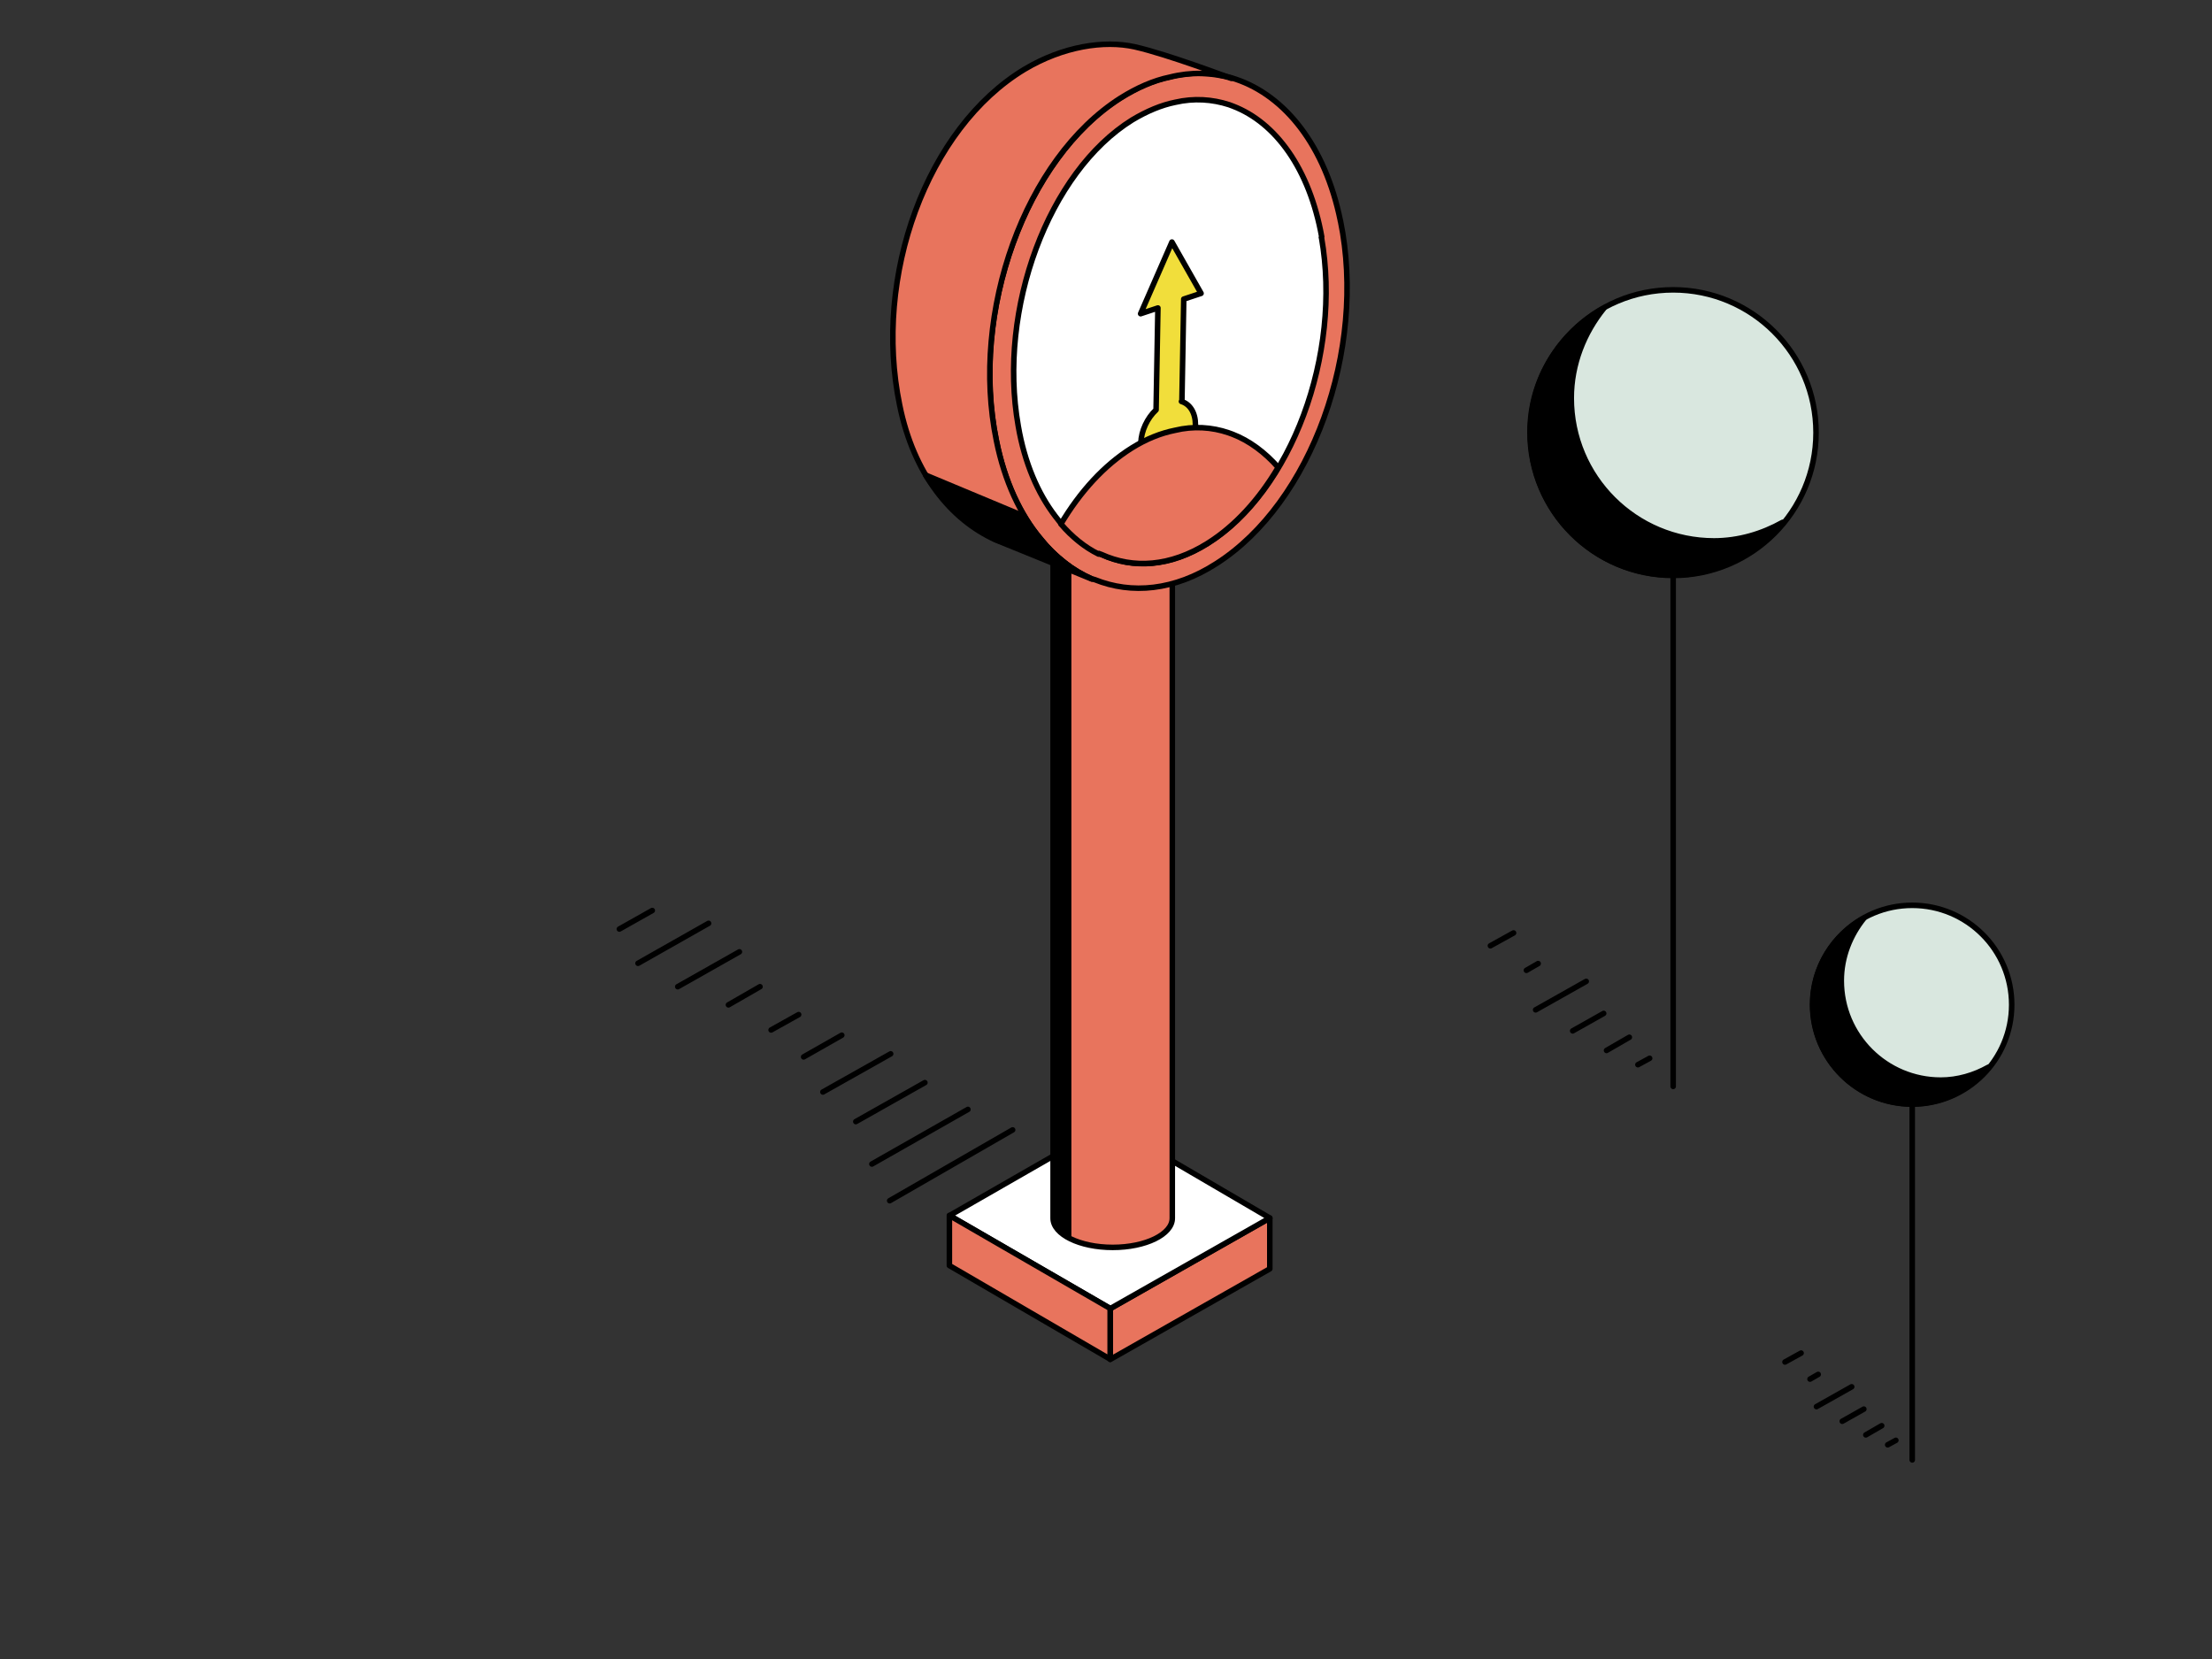 <?xml version="1.0" encoding="utf-8"?>
<svg xmlns="http://www.w3.org/2000/svg" width="200" height="150" viewBox="0 0 200 150" fill="none">
  <rect x="0" y="0" width="200" height="150" fill="#333333" stroke="none"/>
  <path d="M151.282 52.028c7.133 0 12.916-5.78 12.916-12.911 0-7.13-5.783-12.911-12.916-12.911-7.134 0-12.917 5.78-12.917 12.911 0 7.13 5.783 12.911 12.917 12.911z" fill="#D9E7DF" stroke="#000" stroke-width=".5" stroke-linejoin="round"/>
  <path d="M154.985 48.906c-7.119 0-12.917-5.763-12.917-12.911 0-3.091 1.16-5.924 2.964-8.146-3.962 2.189-6.7 6.375-6.7 11.237 0 7.115 5.766 12.911 12.916 12.911 4.027 0 7.57-1.867 9.921-4.765-1.836 1.03-3.962 1.674-6.216 1.674h.032z" fill="#000" stroke="#000" stroke-width=".5" stroke-linejoin="round"/>
  <path d="M151.281 52.253V98.229M144.998 91.629l-2.803 1.578M147.318 93.785l-2.062 1.191M136.85 84.353l-2.094 1.159M149.155 95.686l-1.063.58M139.073 87.121l-1.063.612M143.42 88.731l-4.574 2.576" stroke="#000" stroke-width=".5" stroke-linecap="round" stroke-linejoin="round"/>
  <path d="M172.896 99.833c4.966 0 8.993-4.025 8.993-8.989 0-4.965-4.027-8.989-8.993-8.989-4.967 0-8.994 4.024-8.994 8.989 0 4.965 4.027 8.989 8.994 8.989z" fill="#D9E7DF" stroke="#000" stroke-width=".5" stroke-linejoin="round"/>
  <path d="M175.475 97.659c-4.956 0-8.993-4.013-8.993-8.989 0-2.152.808-4.125 2.064-5.671-2.759 1.524-4.665 4.439-4.665 7.824 0 4.954 4.014 8.989 8.993 8.989 2.803 0 5.27-1.3 6.907-3.318-1.278.717-2.758 1.166-4.328 1.166h.022z" fill="#000" stroke="#000" stroke-width=".5" stroke-linejoin="round"/>
  <path d="M172.896 99.99v32.011M168.521 127.405l-1.951 1.099M170.136 128.907l-1.435.829M162.848 122.339l-1.457.807M171.416 130.229l-.74.404M164.394 124.267l-.74.426M167.423 125.388l-3.185 1.793M68.717 89.213l-2.854 1.642M72.21 91.736l-2.49 1.389M83.626 97.885l-6.248 3.526M76.111 93.599l-3.449 1.962M80.53 95.284l-6.127 3.449M64.067 83.483l-6.38 3.614M66.854 86.061l-5.576 3.152M87.515 100.309l-8.683 4.937M91.559 102.161l-11.118 6.402M58.975 82.326L56 84.001" stroke="#000" stroke-width=".5" stroke-linecap="round" stroke-linejoin="round"/>
  <path d="M114.81 110.128l-14.424 8.188v4.595l14.424-8.188v-4.595z" fill="#E8745D" stroke="#000" stroke-width=".5" stroke-linecap="round" stroke-linejoin="round"/>
  <path d="M114.81 110.128l-14.425 8.187-14.534-8.408 14.424-8.275 14.535 8.496z" fill="#fff" stroke="#000" stroke-width=".5" stroke-linecap="round" stroke-linejoin="round"/>
  <path d="M100.375 122.899v-4.595l-14.535-8.408v4.529l14.535 8.463v.011zM95.217 48.75v61.4c0 1.454 2.413 2.634 5.389 2.634 2.975 0 5.388-1.18 5.388-2.634v-61.4H95.217z" fill="#E8745D" stroke="#000" stroke-width=".5" stroke-linecap="round" stroke-linejoin="round"/>
  <path d="M100.595 51.395c2.975 0 5.388-1.179 5.388-2.634 0-1.455-2.413-2.634-5.388-2.634-2.975 0-5.388 1.179-5.388 2.634 0 1.454 2.413 2.634 5.388 2.634z" fill="#fff" stroke="#000" stroke-width=".5" stroke-linecap="round" stroke-linejoin="round"/>
  <path d="M95.217 110.04c0 .661.793 1.454 1.653 1.928v-61.4c-.826-.463-1.653-1.267-1.653-1.928" fill="#000"/>
  <path d="M121.201 19.978c2.391 11.648-2.633 25.499-11.217 30.975-3.791 2.446-7.67 2.799-10.998 1.455l-.276-.077c-1.73-.738-3.295-1.95-4.617-3.603-1.873-2.204-3.273-5.223-4.011-8.904C87.691 28.199 92.716 14.325 101.3 8.849c1.488-.937 2.998-1.598 4.452-1.895 1.929-.496 3.824-.441 5.576.077l.408.132c4.485 1.51 8.077 6.05 9.454 12.783v.033h.011z" fill="#E8745D" stroke="#000" stroke-width=".5" stroke-linecap="round" stroke-linejoin="round"/>
  <path d="M111.339 7.064c-1.763-.518-3.659-.573-5.576-.088-1.455.298-2.964.959-4.452 1.895C92.705 14.336 87.702 28.221 90.093 39.846c.738 3.68 2.171 6.711 4.011 8.904 1.322 1.653 2.909 2.832 4.617 3.603l-8.716-3.548c-4.011-1.818-7.394-5.906-8.661-12.176-2.413-11.648 2.446-25.036 11.295-30.369 3.493-2.083 7.196-2.634 9.95-2.028 2.943.661 8.739 2.854 8.739 2.854v-.022h.011z" fill="#E8745D" stroke="#000" stroke-width=".5" stroke-linecap="round" stroke-linejoin="round"/>
  <path d="M119.482 21.466c1.873 10.612-2.744 22.975-10.303 27.681-3.35 2.094-6.711 2.314-9.587.992l-.22-.077c-1.488-.716-2.832-1.873-3.956-3.383-1.565-2.039-2.777-4.804-3.35-8.165-1.873-10.579 2.744-22.975 10.303-27.67 1.322-.793 2.634-1.344 3.901-1.598 1.675-.386 3.328-.275 4.859.22l.353.132c3.879 1.488 6.92 5.686 8.022 11.813l-.033.055h.011z" fill="#fff" stroke="#000" stroke-width=".5" stroke-linecap="round" stroke-linejoin="round"/>
  <path d="M106.864 36.254l.166-9.212 1.565-.518-2.634-4.639-2.832 6.479 1.565-.518-.166 9.212c-.793.738-1.344 1.895-1.377 2.997-.022 1.598 1.047 2.534 2.413 2.094 1.378-.441 2.502-2.149 2.524-3.736 0-1.102-.496-1.873-1.268-2.116l.022-.022.022-.022z" fill="#F1DE3B" stroke="#000" stroke-width=".5" stroke-linecap="round" stroke-linejoin="round"/>
  <path d="M99.36 50.051l.22.077c2.887 1.322 6.237 1.102 9.587-.992 2.501-1.565 4.672-3.956 6.402-6.876-1.212-1.377-2.612-2.413-4.121-2.997l-.364-.132c-1.51-.518-3.185-.628-4.86-.22-1.267.254-2.578.771-3.901 1.598-2.501 1.565-4.672 3.956-6.402 6.865 1.014 1.179 2.171 2.116 3.405 2.722l.033-.055v.011z" fill="#E8745D" stroke="#000" stroke-width=".5" stroke-linecap="round" stroke-linejoin="round"/>
  <path d="M83.691 42.954l8.683 3.625s1.399 2.523 4.672 4.893l-7.03-2.689s-3.934-2.083-6.325-5.829z" fill="#000" stroke="#000" stroke-width=".5" stroke-linecap="round" stroke-linejoin="round"/>
</svg>